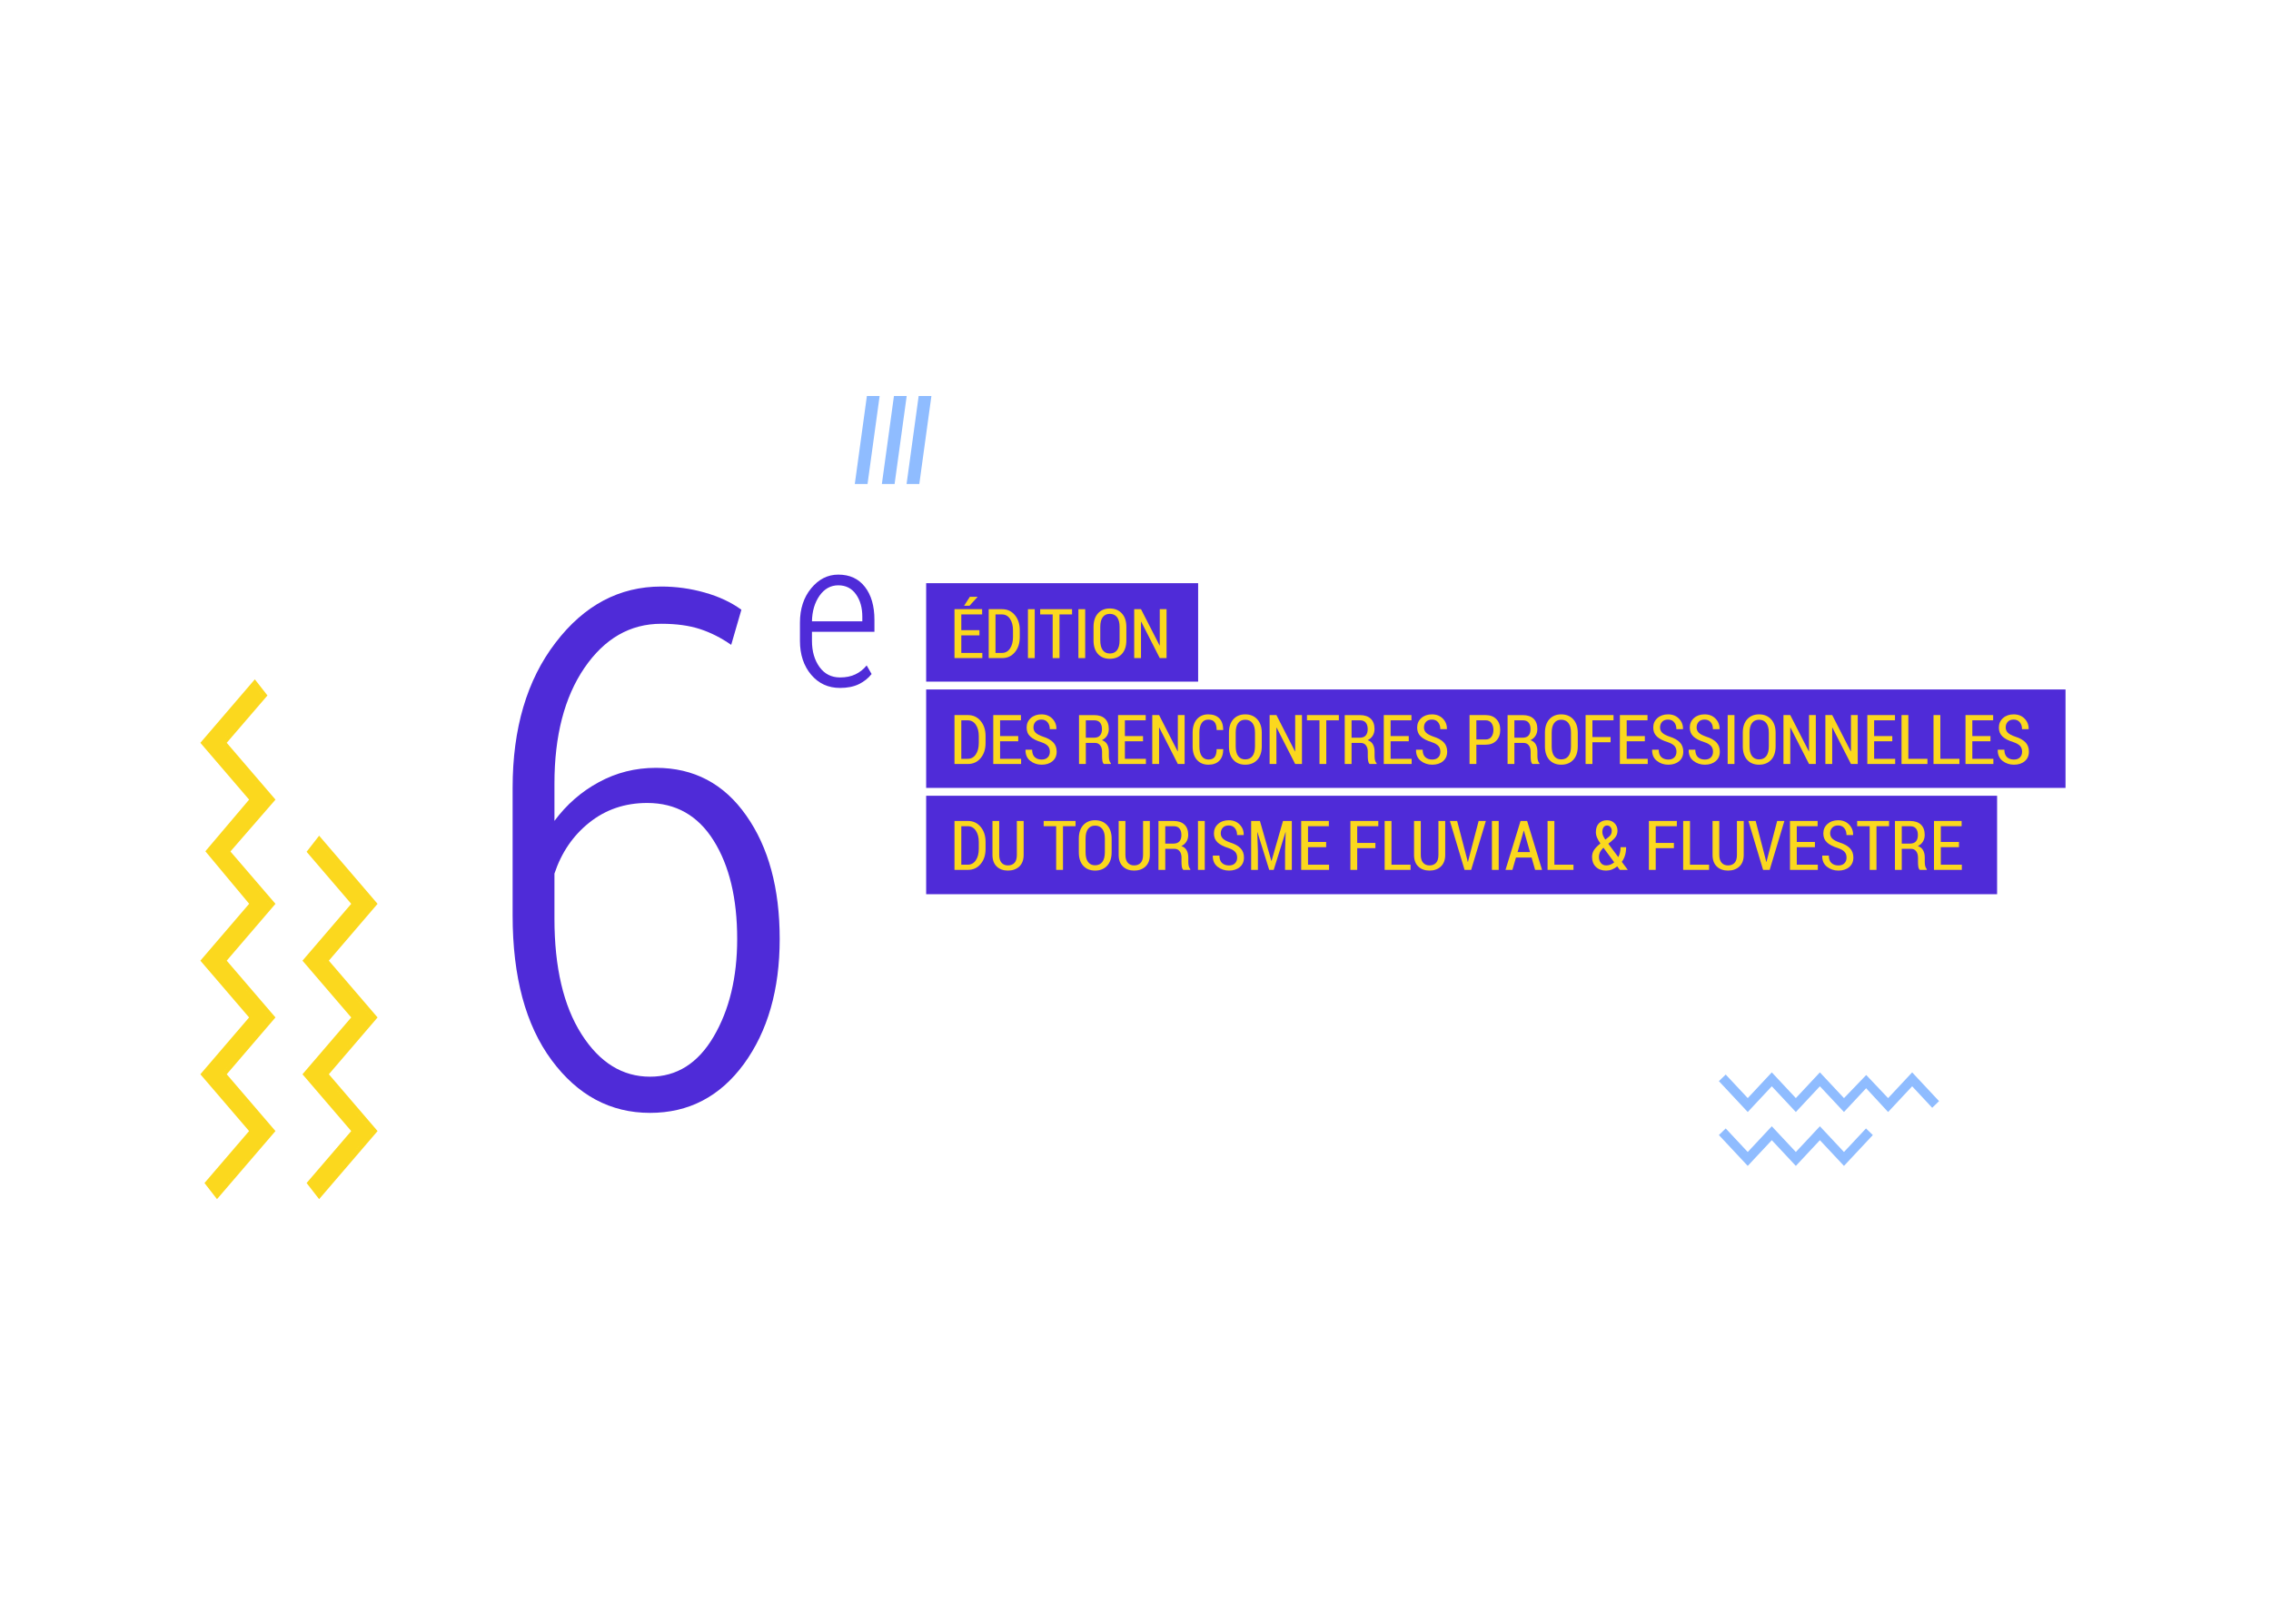<svg width="193" height="138" viewBox="0 0 193 138" fill="none" xmlns="http://www.w3.org/2000/svg">
<path fill-rule="evenodd" clip-rule="evenodd" d="M27.947 91.308L32.088 86.479L27.946 81.652L32.088 76.822L27.122 71.03L26.056 72.399L29.849 76.822L25.706 81.653L29.848 86.479L25.706 91.308L29.848 96.135L26.056 100.552L27.121 101.922L32.089 96.135L27.947 91.308ZM31.611 76.822L27.47 81.652L31.612 86.479L27.47 91.308L31.612 96.135L27.132 101.354L27.132 101.353L31.611 96.135L27.469 91.308L31.611 86.48L27.469 81.653L31.611 76.823L27.132 71.6L27.133 71.599L31.611 76.822ZM18.442 101.922L23.41 96.135L19.268 91.308L23.41 86.479L19.268 81.652L23.41 76.822L19.583 72.372L23.412 67.965L19.268 63.136L22.73 59.112L21.657 57.74L17.028 63.136L21.171 67.965L17.509 72.287L17.514 72.294L17.453 72.355L21.174 76.818L17.028 81.653L21.169 86.479L17.028 91.308L21.169 96.135L17.378 100.552L18.442 101.922ZM22.933 86.479L18.792 91.308L22.933 96.135L18.454 101.354L18.454 101.353L22.933 96.135L18.791 91.308L22.933 86.48L18.791 81.653L22.932 76.823L19.104 72.371L22.933 67.963L18.791 63.136L22.264 59.099L21.645 58.308L21.646 58.307L22.265 59.098L18.792 63.136L22.933 67.963L19.104 72.371L22.933 76.822L18.791 81.652L22.933 86.479Z" fill="#FBD81E"/>
<g filter="url(#filter0_d_92_1699)">
<path d="M54.434 48.089C55.688 48.089 56.913 48.258 58.107 48.596C59.322 48.935 60.367 49.423 61.243 50.06L60.377 53.046C59.521 52.449 58.635 52.001 57.719 51.702C56.803 51.404 55.708 51.254 54.434 51.254C51.786 51.254 49.606 52.509 47.894 55.017C46.201 57.506 45.355 60.781 45.355 64.843V68.008C46.391 66.615 47.645 65.52 49.118 64.723C50.611 63.907 52.234 63.499 53.986 63.499C57.211 63.499 59.77 64.853 61.661 67.56C63.553 70.248 64.498 73.742 64.498 78.043C64.498 82.343 63.483 85.887 61.452 88.675C59.421 91.442 56.763 92.826 53.478 92.826C50.114 92.826 47.326 91.332 45.116 88.346C42.906 85.36 41.801 81.258 41.801 76.042V65.201C41.801 60.144 43.016 56.033 45.445 52.867C47.874 49.681 50.87 48.089 54.434 48.089ZM53.239 66.485C51.348 66.485 49.705 67.043 48.312 68.158C46.938 69.253 45.952 70.696 45.355 72.488V76.311C45.355 80.452 46.122 83.727 47.655 86.136C49.188 88.545 51.129 89.75 53.478 89.75C55.748 89.75 57.55 88.615 58.884 86.345C60.218 84.075 60.885 81.308 60.885 78.043C60.885 74.598 60.218 71.811 58.884 69.681C57.55 67.55 55.668 66.485 53.239 66.485Z" fill="#4F2BD8"/>
</g>
<g filter="url(#filter1_d_92_1699)">
<path d="M70.881 57.965C69.88 57.965 69.063 57.59 68.428 56.841C67.793 56.087 67.476 55.126 67.476 53.959V52.416C67.476 51.243 67.793 50.271 68.428 49.499C69.069 48.722 69.838 48.333 70.735 48.333C71.707 48.333 72.462 48.682 73 49.379C73.537 50.071 73.806 51.003 73.806 52.175V53.196H68.497V53.959C68.497 54.851 68.711 55.595 69.14 56.189C69.569 56.778 70.149 57.073 70.881 57.073C71.39 57.073 71.827 56.984 72.193 56.807C72.565 56.63 72.882 56.378 73.145 56.052L73.566 56.781C73.285 57.142 72.922 57.43 72.476 57.648C72.036 57.859 71.504 57.965 70.881 57.965ZM70.735 49.242C70.089 49.242 69.557 49.537 69.14 50.126C68.728 50.715 68.514 51.441 68.497 52.304H72.777V51.91C72.777 51.143 72.597 50.509 72.236 50.005C71.876 49.497 71.376 49.242 70.735 49.242Z" fill="#4F2BD8"/>
</g>
<path d="M78.709 58.602H175.537V66.969H78.709V58.602Z" fill="#4F2BD8"/>
<path d="M78.709 67.636H169.722V76.004H78.709V67.636Z" fill="#4F2BD8"/>
<path d="M78.709 49.568H101.823V57.936H78.709V49.568Z" fill="#4F2BD8"/>
<path d="M83.238 54.006H81.696V55.496H83.484V55.936H81.117V51.778H83.467V52.224H81.696V53.563H83.238V54.006ZM82.422 50.727H83.067L83.073 50.742L82.393 51.487H81.931L82.422 50.727Z" fill="#FBD81E"/>
<path d="M84.024 55.936V51.778H85.166C85.608 51.778 85.968 51.945 86.245 52.278C86.525 52.611 86.665 53.04 86.665 53.563V54.154C86.665 54.68 86.525 55.108 86.245 55.439C85.968 55.771 85.608 55.936 85.166 55.936H84.024ZM84.603 52.224V55.496H85.146C85.437 55.496 85.667 55.372 85.834 55.122C86.004 54.873 86.088 54.55 86.088 54.154V53.557C86.088 53.165 86.004 52.846 85.834 52.598C85.667 52.349 85.437 52.224 85.146 52.224H84.603Z" fill="#FBD81E"/>
<path d="M87.936 55.936H87.359V51.778H87.936V55.936Z" fill="#FBD81E"/>
<path d="M91.109 52.224H90.041V55.936H89.461V52.224H88.399V51.778H91.109V52.224Z" fill="#FBD81E"/>
<path d="M92.225 55.936H91.648V51.778H92.225V55.936Z" fill="#FBD81E"/>
<path d="M95.723 54.431C95.723 54.924 95.596 55.309 95.341 55.585C95.086 55.859 94.744 55.996 94.316 55.996C93.893 55.996 93.557 55.859 93.308 55.585C93.058 55.309 92.933 54.924 92.933 54.431V53.289C92.933 52.798 93.058 52.413 93.308 52.135C93.559 51.857 93.895 51.718 94.316 51.718C94.742 51.718 95.083 51.857 95.338 52.135C95.595 52.413 95.723 52.798 95.723 53.289V54.431ZM95.147 53.281C95.147 52.919 95.074 52.645 94.93 52.458C94.785 52.27 94.58 52.175 94.316 52.175C94.055 52.175 93.855 52.27 93.716 52.458C93.577 52.645 93.507 52.919 93.507 53.281V54.431C93.507 54.797 93.577 55.074 93.716 55.262C93.857 55.451 94.057 55.545 94.316 55.545C94.582 55.545 94.787 55.452 94.93 55.265C95.074 55.077 95.147 54.799 95.147 54.431V53.281Z" fill="#FBD81E"/>
<path d="M99.139 55.936H98.562L96.986 52.844L96.968 52.849V55.936H96.389V51.778H96.968L98.545 54.862L98.562 54.857V51.778H99.139V55.936Z" fill="#FBD81E"/>
<path d="M81.117 64.936V60.778H82.259C82.701 60.778 83.06 60.945 83.338 61.278C83.618 61.611 83.758 62.04 83.758 62.563V63.154C83.758 63.68 83.618 64.108 83.338 64.439C83.06 64.771 82.701 64.936 82.259 64.936H81.117ZM81.696 61.224V64.496H82.239C82.53 64.496 82.76 64.372 82.927 64.122C83.097 63.873 83.181 63.55 83.181 63.154V62.557C83.181 62.165 83.097 61.846 82.927 61.598C82.76 61.349 82.53 61.224 82.239 61.224H81.696Z" fill="#FBD81E"/>
<path d="M86.534 63.006H84.992V64.496H86.779V64.936H84.412V60.778H86.762V61.224H84.992V62.563H86.534V63.006Z" fill="#FBD81E"/>
<path d="M89.221 63.891C89.221 63.695 89.166 63.534 89.055 63.408C88.945 63.283 88.752 63.172 88.476 63.077C88.08 62.957 87.776 62.801 87.565 62.609C87.353 62.415 87.248 62.159 87.248 61.841C87.248 61.513 87.365 61.245 87.599 61.035C87.835 60.824 88.138 60.718 88.507 60.718C88.892 60.718 89.201 60.84 89.435 61.084C89.671 61.326 89.785 61.618 89.778 61.961L89.772 61.978H89.215C89.215 61.736 89.153 61.54 89.027 61.389C88.903 61.237 88.728 61.161 88.501 61.161C88.286 61.161 88.12 61.225 88.002 61.352C87.885 61.478 87.828 61.639 87.828 61.835C87.828 62.012 87.89 62.161 88.016 62.283C88.142 62.403 88.349 62.513 88.638 62.612C89.017 62.73 89.306 62.891 89.504 63.094C89.702 63.298 89.801 63.562 89.801 63.885C89.801 64.226 89.684 64.496 89.45 64.696C89.215 64.896 88.908 64.996 88.527 64.996C88.156 64.996 87.831 64.887 87.553 64.668C87.277 64.447 87.144 64.137 87.153 63.737L87.159 63.72H87.716C87.716 64.005 87.79 64.217 87.939 64.354C88.089 64.491 88.285 64.559 88.527 64.559C88.744 64.559 88.914 64.499 89.035 64.379C89.159 64.258 89.221 64.095 89.221 63.891Z" fill="#FBD81E"/>
<path d="M92.279 63.146V64.936H91.7V60.781H92.993C93.387 60.781 93.692 60.883 93.907 61.087C94.122 61.291 94.23 61.583 94.23 61.964C94.23 62.181 94.179 62.37 94.079 62.532C93.98 62.694 93.836 62.82 93.647 62.912C93.855 62.982 94.004 63.102 94.096 63.271C94.189 63.439 94.236 63.646 94.236 63.894V64.257C94.236 64.384 94.248 64.503 94.273 64.614C94.299 64.722 94.344 64.808 94.407 64.871V64.936H93.81C93.745 64.873 93.703 64.779 93.684 64.653C93.667 64.526 93.659 64.392 93.659 64.251V63.9C93.659 63.667 93.605 63.484 93.499 63.349C93.394 63.213 93.249 63.146 93.065 63.146H92.279ZM92.279 62.703H92.965C93.199 62.703 93.371 62.64 93.482 62.515C93.594 62.387 93.65 62.207 93.65 61.975C93.65 61.737 93.596 61.552 93.487 61.421C93.379 61.29 93.214 61.224 92.993 61.224H92.279V62.703Z" fill="#FBD81E"/>
<path d="M97.14 63.006H95.598V64.496H97.385V64.936H95.018V60.778H97.368V61.224H95.598V62.563H97.14V63.006Z" fill="#FBD81E"/>
<path d="M100.675 64.936H100.098L98.522 61.844L98.505 61.849V64.936H97.925V60.778H98.505L100.081 63.862L100.098 63.857V60.778H100.675V64.936Z" fill="#FBD81E"/>
<path d="M103.948 63.674L103.956 63.691C103.954 64.106 103.844 64.428 103.625 64.656C103.406 64.883 103.097 64.996 102.697 64.996C102.289 64.996 101.964 64.859 101.72 64.585C101.477 64.311 101.355 63.928 101.355 63.437V62.283C101.355 61.792 101.475 61.409 101.714 61.133C101.956 60.856 102.278 60.718 102.68 60.718C103.087 60.718 103.4 60.83 103.619 61.053C103.838 61.275 103.95 61.601 103.956 62.029L103.948 62.046H103.399C103.394 61.744 103.334 61.521 103.219 61.378C103.105 61.235 102.925 61.164 102.68 61.164C102.442 61.164 102.257 61.26 102.126 61.452C101.994 61.645 101.929 61.919 101.929 62.275V63.437C101.929 63.799 101.995 64.076 102.129 64.268C102.264 64.46 102.453 64.556 102.697 64.556C102.937 64.556 103.112 64.487 103.222 64.348C103.335 64.207 103.393 63.983 103.396 63.674H103.948Z" fill="#FBD81E"/>
<path d="M107.232 63.431C107.232 63.924 107.104 64.309 106.849 64.585C106.594 64.859 106.252 64.996 105.824 64.996C105.401 64.996 105.065 64.859 104.816 64.585C104.566 64.309 104.442 63.924 104.442 63.431V62.289C104.442 61.798 104.566 61.413 104.816 61.135C105.067 60.857 105.403 60.718 105.824 60.718C106.25 60.718 106.591 60.857 106.846 61.135C107.103 61.413 107.232 61.798 107.232 62.289V63.431ZM106.655 62.281C106.655 61.919 106.582 61.645 106.438 61.458C106.293 61.27 106.088 61.175 105.824 61.175C105.563 61.175 105.363 61.27 105.224 61.458C105.085 61.645 105.016 61.919 105.016 62.281V63.431C105.016 63.797 105.085 64.074 105.224 64.262C105.365 64.451 105.565 64.545 105.824 64.545C106.09 64.545 106.295 64.452 106.438 64.265C106.582 64.077 106.655 63.799 106.655 63.431V62.281Z" fill="#FBD81E"/>
<path d="M110.647 64.936H110.07L108.494 61.844L108.477 61.849V64.936H107.897V60.778H108.477L110.053 63.862L110.07 63.857V60.778H110.647V64.936Z" fill="#FBD81E"/>
<path d="M113.782 61.224H112.714V64.936H112.135V61.224H111.072V60.778H113.782V61.224Z" fill="#FBD81E"/>
<path d="M114.862 63.146V64.936H114.282V60.781H115.576C115.97 60.781 116.274 60.883 116.49 61.087C116.705 61.291 116.812 61.583 116.812 61.964C116.812 62.181 116.762 62.37 116.661 62.532C116.562 62.694 116.418 62.82 116.23 62.912C116.437 62.982 116.587 63.102 116.678 63.271C116.771 63.439 116.818 63.646 116.818 63.894V64.257C116.818 64.384 116.83 64.503 116.855 64.614C116.882 64.722 116.927 64.808 116.989 64.871V64.936H116.393C116.328 64.873 116.286 64.779 116.267 64.653C116.25 64.526 116.241 64.392 116.241 64.251V63.9C116.241 63.667 116.188 63.484 116.081 63.349C115.977 63.213 115.832 63.146 115.647 63.146H114.862ZM114.862 62.703H115.547C115.781 62.703 115.954 62.64 116.064 62.515C116.176 62.387 116.233 62.207 116.233 61.975C116.233 61.737 116.178 61.552 116.07 61.421C115.961 61.29 115.797 61.224 115.576 61.224H114.862V62.703Z" fill="#FBD81E"/>
<path d="M119.722 63.006H118.18V64.496H119.968V64.936H117.6V60.778H119.951V61.224H118.18V62.563H119.722V63.006Z" fill="#FBD81E"/>
<path d="M122.409 63.891C122.409 63.695 122.354 63.534 122.244 63.408C122.133 63.283 121.94 63.172 121.664 63.077C121.268 62.957 120.964 62.801 120.753 62.609C120.542 62.415 120.436 62.159 120.436 61.841C120.436 61.513 120.553 61.245 120.787 61.035C121.023 60.824 121.326 60.718 121.695 60.718C122.08 60.718 122.389 60.84 122.624 61.084C122.86 61.326 122.974 61.618 122.966 61.961L122.961 61.978H122.404C122.404 61.736 122.341 61.54 122.215 61.389C122.091 61.237 121.916 61.161 121.69 61.161C121.475 61.161 121.308 61.225 121.19 61.352C121.074 61.478 121.016 61.639 121.016 61.835C121.016 62.012 121.079 62.161 121.204 62.283C121.33 62.403 121.537 62.513 121.827 62.612C122.206 62.73 122.494 62.891 122.692 63.094C122.89 63.298 122.989 63.562 122.989 63.885C122.989 64.226 122.872 64.496 122.638 64.696C122.404 64.896 122.096 64.996 121.715 64.996C121.344 64.996 121.02 64.887 120.742 64.668C120.466 64.447 120.332 64.137 120.342 63.737L120.348 63.72H120.904C120.904 64.005 120.979 64.217 121.127 64.354C121.278 64.491 121.474 64.559 121.715 64.559C121.932 64.559 122.102 64.499 122.224 64.379C122.348 64.258 122.409 64.095 122.409 63.891Z" fill="#FBD81E"/>
<path d="M125.468 63.297V64.936H124.888V60.778H126.253C126.641 60.778 126.946 60.895 127.167 61.127C127.388 61.357 127.498 61.661 127.498 62.038C127.498 62.417 127.388 62.721 127.167 62.952C126.946 63.182 126.641 63.297 126.253 63.297H125.468ZM125.468 62.852H126.253C126.472 62.852 126.638 62.776 126.75 62.623C126.862 62.469 126.918 62.276 126.918 62.044C126.918 61.807 126.862 61.612 126.75 61.458C126.64 61.302 126.474 61.224 126.253 61.224H125.468V62.852Z" fill="#FBD81E"/>
<path d="M128.7 63.146V64.936H128.121V60.781H129.414C129.808 60.781 130.113 60.883 130.328 61.087C130.543 61.291 130.651 61.583 130.651 61.964C130.651 62.181 130.6 62.37 130.499 62.532C130.4 62.694 130.257 62.82 130.068 62.912C130.276 62.982 130.425 63.102 130.517 63.271C130.61 63.439 130.656 63.646 130.656 63.894V64.257C130.656 64.384 130.669 64.503 130.694 64.614C130.72 64.722 130.765 64.808 130.828 64.871V64.936H130.231C130.166 64.873 130.124 64.779 130.105 64.653C130.088 64.526 130.08 64.392 130.08 64.251V63.9C130.08 63.667 130.026 63.484 129.92 63.349C129.815 63.213 129.67 63.146 129.486 63.146H128.7ZM128.7 62.703H129.386C129.62 62.703 129.792 62.64 129.903 62.515C130.015 62.387 130.071 62.207 130.071 61.975C130.071 61.737 130.017 61.552 129.908 61.421C129.8 61.29 129.635 61.224 129.414 61.224H128.7V62.703Z" fill="#FBD81E"/>
<path d="M134.086 63.431C134.086 63.924 133.959 64.309 133.703 64.585C133.448 64.859 133.107 64.996 132.678 64.996C132.256 64.996 131.92 64.859 131.67 64.585C131.421 64.309 131.296 63.924 131.296 63.431V62.289C131.296 61.798 131.421 61.413 131.67 61.135C131.922 60.857 132.258 60.718 132.678 60.718C133.105 60.718 133.446 60.857 133.701 61.135C133.958 61.413 134.086 61.798 134.086 62.289V63.431ZM133.509 62.281C133.509 61.919 133.437 61.645 133.292 61.458C133.148 61.27 132.943 61.175 132.678 61.175C132.417 61.175 132.218 61.27 132.079 61.458C131.94 61.645 131.87 61.919 131.87 62.281V63.431C131.87 63.797 131.94 64.074 132.079 64.262C132.219 64.451 132.419 64.545 132.678 64.545C132.945 64.545 133.149 64.452 133.292 64.265C133.437 64.077 133.509 63.799 133.509 63.431V62.281Z" fill="#FBD81E"/>
<path d="M136.876 63.089H135.331V64.936H134.751V60.778H137.125V61.224H135.331V62.646H136.876V63.089Z" fill="#FBD81E"/>
<path d="M139.786 63.006H138.244V64.496H140.032V64.936H137.664V60.778H140.014V61.224H138.244V62.563H139.786V63.006Z" fill="#FBD81E"/>
<path d="M142.473 63.891C142.473 63.695 142.418 63.534 142.308 63.408C142.197 63.283 142.004 63.172 141.728 63.077C141.332 62.957 141.028 62.801 140.817 62.609C140.606 62.415 140.5 62.159 140.5 61.841C140.5 61.513 140.617 61.245 140.851 61.035C141.087 60.824 141.39 60.718 141.759 60.718C142.144 60.718 142.453 60.84 142.687 61.084C142.923 61.326 143.038 61.618 143.03 61.961L143.024 61.978H142.467C142.467 61.736 142.405 61.54 142.279 61.389C142.155 61.237 141.98 61.161 141.754 61.161C141.538 61.161 141.372 61.225 141.254 61.352C141.138 61.478 141.08 61.639 141.08 61.835C141.08 62.012 141.142 62.161 141.268 62.283C141.394 62.403 141.601 62.513 141.891 62.612C142.269 62.73 142.558 62.891 142.756 63.094C142.954 63.298 143.053 63.562 143.053 63.885C143.053 64.226 142.936 64.496 142.702 64.696C142.467 64.896 142.16 64.996 141.779 64.996C141.408 64.996 141.083 64.887 140.805 64.668C140.529 64.447 140.396 64.137 140.406 63.737L140.411 63.72H140.968C140.968 64.005 141.042 64.217 141.191 64.354C141.341 64.491 141.537 64.559 141.779 64.559C141.996 64.559 142.166 64.499 142.288 64.379C142.411 64.258 142.473 64.095 142.473 63.891Z" fill="#FBD81E"/>
<path d="M145.58 63.891C145.58 63.695 145.525 63.534 145.414 63.408C145.304 63.283 145.111 63.172 144.835 63.077C144.439 62.957 144.135 62.801 143.924 62.609C143.713 62.415 143.607 62.159 143.607 61.841C143.607 61.513 143.724 61.245 143.958 61.035C144.194 60.824 144.497 60.718 144.866 60.718C145.251 60.718 145.56 60.84 145.794 61.084C146.03 61.326 146.145 61.618 146.137 61.961L146.131 61.978H145.574C145.574 61.736 145.512 61.54 145.386 61.389C145.262 61.237 145.087 61.161 144.861 61.161C144.645 61.161 144.479 61.225 144.361 61.352C144.245 61.478 144.187 61.639 144.187 61.835C144.187 62.012 144.249 62.161 144.375 62.283C144.501 62.403 144.708 62.513 144.998 62.612C145.376 62.73 145.665 62.891 145.863 63.094C146.061 63.298 146.16 63.562 146.16 63.885C146.16 64.226 146.043 64.496 145.809 64.696C145.574 64.896 145.267 64.996 144.886 64.996C144.515 64.996 144.19 64.887 143.912 64.668C143.636 64.447 143.503 64.137 143.513 63.737L143.518 63.72H144.075C144.075 64.005 144.149 64.217 144.298 64.354C144.448 64.491 144.644 64.559 144.886 64.559C145.103 64.559 145.273 64.499 145.395 64.379C145.518 64.258 145.58 64.095 145.58 63.891Z" fill="#FBD81E"/>
<path d="M147.402 64.936H146.825V60.778H147.402V64.936Z" fill="#FBD81E"/>
<path d="M150.9 63.431C150.9 63.924 150.773 64.309 150.518 64.585C150.262 64.859 149.921 64.996 149.492 64.996C149.07 64.996 148.734 64.859 148.484 64.585C148.235 64.309 148.11 63.924 148.11 63.431V62.289C148.11 61.798 148.235 61.413 148.484 61.135C148.736 60.857 149.072 60.718 149.492 60.718C149.919 60.718 150.26 60.857 150.515 61.135C150.772 61.413 150.9 61.798 150.9 62.289V63.431ZM150.323 62.281C150.323 61.919 150.251 61.645 150.106 61.458C149.962 61.27 149.757 61.175 149.492 61.175C149.232 61.175 149.032 61.27 148.893 61.458C148.754 61.645 148.684 61.919 148.684 62.281V63.431C148.684 63.797 148.754 64.074 148.893 64.262C149.034 64.451 149.233 64.545 149.492 64.545C149.759 64.545 149.964 64.452 150.106 64.265C150.251 64.077 150.323 63.799 150.323 63.431V62.281Z" fill="#FBD81E"/>
<path d="M154.316 64.936H153.739L152.162 61.844L152.145 61.849V64.936H151.566V60.778H152.145L153.722 63.862L153.739 63.857V60.778H154.316V64.936Z" fill="#FBD81E"/>
<path d="M157.879 64.936H157.303L155.726 61.844L155.709 61.849V64.936H155.129V60.778H155.709L157.285 63.862L157.303 63.857V60.778H157.879V64.936Z" fill="#FBD81E"/>
<path d="M160.815 63.006H159.273V64.496H161.061V64.936H158.693V60.778H161.043V61.224H159.273V62.563H160.815V63.006Z" fill="#FBD81E"/>
<path d="M162.18 64.496H163.802V64.936H161.6V60.778H162.18V64.496Z" fill="#FBD81E"/>
<path d="M164.899 64.496H166.521V64.936H164.319V60.778H164.899V64.496Z" fill="#FBD81E"/>
<path d="M169.159 63.006H167.617V64.496H169.405V64.936H167.037V60.778H169.388V61.224H167.617V62.563H169.159V63.006Z" fill="#FBD81E"/>
<path d="M171.846 63.891C171.846 63.695 171.791 63.534 171.681 63.408C171.57 63.283 171.377 63.172 171.101 63.077C170.705 62.957 170.401 62.801 170.19 62.609C169.979 62.415 169.873 62.159 169.873 61.841C169.873 61.513 169.99 61.245 170.224 61.035C170.46 60.824 170.763 60.718 171.132 60.718C171.517 60.718 171.826 60.84 172.061 61.084C172.297 61.326 172.411 61.618 172.403 61.961L172.398 61.978H171.841C171.841 61.736 171.778 61.54 171.652 61.389C171.528 61.237 171.353 61.161 171.127 61.161C170.912 61.161 170.745 61.225 170.627 61.352C170.511 61.478 170.453 61.639 170.453 61.835C170.453 62.012 170.516 62.161 170.641 62.283C170.767 62.403 170.974 62.513 171.264 62.612C171.643 62.73 171.931 62.891 172.129 63.094C172.327 63.298 172.426 63.562 172.426 63.885C172.426 64.226 172.309 64.496 172.075 64.696C171.841 64.896 171.533 64.996 171.152 64.996C170.781 64.996 170.457 64.887 170.179 64.668C169.903 64.447 169.769 64.137 169.779 63.737L169.785 63.72H170.341C170.341 64.005 170.416 64.217 170.564 64.354C170.715 64.491 170.911 64.559 171.152 64.559C171.369 64.559 171.539 64.499 171.661 64.379C171.785 64.258 171.846 64.095 171.846 63.891Z" fill="#FBD81E"/>
<path d="M81.117 73.936V69.778H82.259C82.701 69.778 83.06 69.945 83.338 70.278C83.618 70.611 83.758 71.04 83.758 71.563V72.154C83.758 72.68 83.618 73.108 83.338 73.439C83.06 73.771 82.701 73.936 82.259 73.936H81.117ZM81.696 70.224V73.496H82.239C82.53 73.496 82.76 73.372 82.927 73.122C83.097 72.873 83.181 72.55 83.181 72.154V71.558C83.181 71.165 83.097 70.846 82.927 70.598C82.76 70.349 82.53 70.224 82.239 70.224H81.696Z" fill="#FBD81E"/>
<path d="M86.994 69.778V72.66C86.994 73.09 86.87 73.42 86.622 73.651C86.377 73.881 86.055 73.996 85.657 73.996C85.265 73.996 84.948 73.881 84.706 73.651C84.465 73.42 84.344 73.09 84.344 72.66V69.778H84.918V72.66C84.918 72.957 84.984 73.18 85.118 73.331C85.251 73.481 85.431 73.556 85.657 73.556C85.893 73.556 86.079 73.484 86.214 73.339C86.349 73.195 86.417 72.968 86.417 72.66V69.778H86.994Z" fill="#FBD81E"/>
<path d="M91.406 70.224H90.338V73.936H89.758V70.224H88.696V69.778H91.406V70.224Z" fill="#FBD81E"/>
<path d="M94.473 72.431C94.473 72.924 94.345 73.309 94.09 73.585C93.835 73.859 93.493 73.996 93.065 73.996C92.642 73.996 92.306 73.859 92.057 73.585C91.807 73.309 91.683 72.924 91.683 72.431V71.289C91.683 70.798 91.807 70.413 92.057 70.135C92.308 69.857 92.644 69.718 93.065 69.718C93.491 69.718 93.832 69.857 94.087 70.135C94.344 70.413 94.473 70.798 94.473 71.289V72.431ZM93.896 71.281C93.896 70.919 93.823 70.645 93.679 70.458C93.534 70.27 93.329 70.175 93.065 70.175C92.804 70.175 92.604 70.27 92.465 70.458C92.326 70.645 92.257 70.919 92.257 71.281V72.431C92.257 72.797 92.326 73.074 92.465 73.262C92.606 73.451 92.806 73.545 93.065 73.545C93.331 73.545 93.536 73.452 93.679 73.265C93.823 73.077 93.896 72.799 93.896 72.431V71.281Z" fill="#FBD81E"/>
<path d="M97.719 69.778V72.66C97.719 73.09 97.596 73.42 97.348 73.651C97.103 73.881 96.781 73.996 96.383 73.996C95.991 73.996 95.674 73.881 95.432 73.651C95.19 73.42 95.069 73.09 95.069 72.66V69.778H95.643V72.66C95.643 72.957 95.71 73.18 95.843 73.331C95.977 73.481 96.156 73.556 96.383 73.556C96.619 73.556 96.805 73.484 96.94 73.339C97.075 73.195 97.143 72.968 97.143 72.66V69.778H97.719Z" fill="#FBD81E"/>
<path d="M99.03 72.146V73.936H98.451V69.781H99.744C100.138 69.781 100.443 69.883 100.658 70.087C100.873 70.29 100.981 70.583 100.981 70.963C100.981 71.18 100.93 71.37 100.829 71.532C100.73 71.694 100.587 71.82 100.398 71.912C100.606 71.982 100.755 72.102 100.846 72.271C100.94 72.439 100.986 72.646 100.986 72.894V73.257C100.986 73.384 100.999 73.503 101.023 73.614C101.05 73.722 101.095 73.808 101.158 73.871V73.936H100.561C100.496 73.873 100.454 73.779 100.435 73.653C100.418 73.526 100.409 73.392 100.409 73.251V72.9C100.409 72.667 100.356 72.484 100.25 72.349C100.145 72.213 100 72.146 99.816 72.146H99.03ZM99.03 71.703H99.716C99.95 71.703 100.122 71.64 100.232 71.515C100.345 71.387 100.401 71.207 100.401 70.975C100.401 70.737 100.347 70.552 100.238 70.421C100.13 70.29 99.965 70.224 99.744 70.224H99.03V71.703Z" fill="#FBD81E"/>
<path d="M102.386 73.936H101.809V69.778H102.386V73.936Z" fill="#FBD81E"/>
<path d="M105.138 72.891C105.138 72.695 105.083 72.534 104.973 72.409C104.862 72.283 104.669 72.172 104.393 72.077C103.997 71.957 103.693 71.801 103.482 71.609C103.271 71.415 103.165 71.159 103.165 70.841C103.165 70.513 103.282 70.245 103.516 70.035C103.752 69.824 104.055 69.718 104.425 69.718C104.809 69.718 105.118 69.84 105.353 70.084C105.589 70.326 105.703 70.618 105.695 70.961L105.69 70.978H105.133C105.133 70.736 105.07 70.54 104.944 70.389C104.82 70.237 104.645 70.161 104.419 70.161C104.204 70.161 104.037 70.225 103.919 70.352C103.803 70.478 103.745 70.639 103.745 70.835C103.745 71.012 103.808 71.162 103.933 71.283C104.059 71.403 104.266 71.513 104.556 71.612C104.935 71.73 105.223 71.891 105.421 72.094C105.619 72.298 105.718 72.562 105.718 72.885C105.718 73.226 105.601 73.496 105.367 73.696C105.133 73.896 104.825 73.996 104.444 73.996C104.073 73.996 103.749 73.887 103.471 73.668C103.195 73.447 103.061 73.137 103.071 72.737L103.077 72.72H103.633C103.633 73.005 103.708 73.217 103.856 73.354C104.007 73.491 104.203 73.559 104.444 73.559C104.662 73.559 104.831 73.499 104.953 73.379C105.077 73.257 105.138 73.095 105.138 72.891Z" fill="#FBD81E"/>
<path d="M107.075 69.778L108.045 73.171H108.063L109.036 69.778H109.785V73.936H109.211V72.34L109.262 70.741L109.245 70.738L108.245 73.936H107.863L106.866 70.741L106.849 70.744L106.903 72.34V73.936H106.329V69.778H107.075Z" fill="#FBD81E"/>
<path d="M112.703 72.006H111.161V73.496H112.949V73.936H110.581V69.778H112.931V70.224H111.161V71.563H112.703V72.006Z" fill="#FBD81E"/>
<path d="M116.887 72.089H115.342V73.936H114.762V69.778H117.135V70.224H115.342V71.646H116.887V72.089Z" fill="#FBD81E"/>
<path d="M118.254 73.496H119.876V73.936H117.675V69.778H118.254V73.496Z" fill="#FBD81E"/>
<path d="M122.821 69.778V72.66C122.821 73.09 122.697 73.42 122.449 73.651C122.204 73.881 121.882 73.996 121.484 73.996C121.092 73.996 120.775 73.881 120.533 73.651C120.291 73.42 120.171 73.09 120.171 72.66V69.778H120.745V72.66C120.745 72.957 120.811 73.18 120.944 73.331C121.078 73.481 121.258 73.556 121.484 73.556C121.72 73.556 121.906 73.484 122.041 73.339C122.176 73.195 122.244 72.968 122.244 72.66V69.778H122.821Z" fill="#FBD81E"/>
<path d="M124.68 73.017L124.737 73.26H124.754L124.814 73.02L125.662 69.778H126.276L125.025 73.936H124.465L123.218 69.778H123.834L124.68 73.017Z" fill="#FBD81E"/>
<path d="M127.367 73.936H126.79V69.778H127.367V73.936Z" fill="#FBD81E"/>
<path d="M130.16 72.885H128.835L128.532 73.936H127.944L129.223 69.778H129.783L131.051 73.936H130.462L130.16 72.885ZM128.969 72.426H130.028L129.509 70.609H129.491L128.969 72.426Z" fill="#FBD81E"/>
<path d="M132.099 73.496H133.721V73.936H131.519V69.778H132.099V73.496Z" fill="#FBD81E"/>
<path d="M135.3 72.843C135.3 72.612 135.359 72.409 135.477 72.234C135.597 72.057 135.774 71.877 136.008 71.695C135.879 71.508 135.782 71.34 135.72 71.189C135.657 71.037 135.625 70.882 135.625 70.724C135.625 70.408 135.71 70.161 135.879 69.984C136.051 69.807 136.282 69.718 136.573 69.718C136.838 69.718 137.052 69.804 137.216 69.975C137.38 70.145 137.462 70.352 137.462 70.598C137.462 70.781 137.42 70.941 137.336 71.078C137.252 71.215 137.133 71.345 136.979 71.469L136.682 71.715L137.519 72.837L137.536 72.834C137.595 72.724 137.64 72.599 137.673 72.46C137.707 72.319 137.724 72.169 137.724 72.009H138.195C138.195 72.258 138.165 72.487 138.104 72.694C138.043 72.901 137.951 73.087 137.827 73.251L138.338 73.936H137.661L137.442 73.639C137.299 73.755 137.148 73.844 136.99 73.905C136.832 73.966 136.666 73.996 136.491 73.996C136.127 73.996 135.838 73.891 135.622 73.679C135.407 73.466 135.3 73.187 135.3 72.843ZM136.508 73.556C136.626 73.556 136.743 73.534 136.859 73.491C136.975 73.445 137.084 73.379 137.185 73.294L136.271 72.057L136.205 72.112C136.077 72.249 135.992 72.377 135.948 72.497C135.906 72.615 135.885 72.725 135.885 72.828C135.885 73.038 135.94 73.212 136.051 73.351C136.161 73.488 136.314 73.556 136.508 73.556ZM136.174 70.718C136.174 70.815 136.195 70.916 136.236 71.021C136.28 71.123 136.344 71.238 136.428 71.363L136.725 71.129C136.82 71.053 136.885 70.973 136.919 70.889C136.955 70.805 136.973 70.713 136.973 70.612C136.973 70.49 136.937 70.386 136.865 70.298C136.792 70.209 136.695 70.164 136.573 70.164C136.446 70.164 136.347 70.217 136.276 70.324C136.208 70.429 136.174 70.56 136.174 70.718Z" fill="#FBD81E"/>
<path d="M142.256 72.089H140.711V73.936H140.132V69.778H142.505V70.224H140.711V71.646H142.256V72.089Z" fill="#FBD81E"/>
<path d="M143.624 73.496H145.246V73.936H143.044V69.778H143.624V73.496Z" fill="#FBD81E"/>
<path d="M148.19 69.778V72.66C148.19 73.09 148.066 73.42 147.819 73.651C147.573 73.881 147.252 73.996 146.854 73.996C146.462 73.996 146.145 73.881 145.903 73.651C145.661 73.42 145.54 73.09 145.54 72.66V69.778H146.114V72.66C146.114 72.957 146.181 73.18 146.314 73.331C146.447 73.481 146.627 73.556 146.854 73.556C147.09 73.556 147.275 73.484 147.411 73.339C147.546 73.195 147.613 72.968 147.613 72.66V69.778H148.19Z" fill="#FBD81E"/>
<path d="M150.049 73.017L150.106 73.26H150.123L150.183 73.02L151.032 69.778H151.646L150.395 73.936H149.835L148.587 69.778H149.204L150.049 73.017Z" fill="#FBD81E"/>
<path d="M154.241 72.006H152.699V73.496H154.487V73.936H152.12V69.778H154.47V70.224H152.699V71.563H154.241V72.006Z" fill="#FBD81E"/>
<path d="M156.928 72.891C156.928 72.695 156.873 72.534 156.763 72.409C156.652 72.283 156.459 72.172 156.183 72.077C155.787 71.957 155.484 71.801 155.272 71.609C155.061 71.415 154.955 71.159 154.955 70.841C154.955 70.513 155.072 70.245 155.306 70.035C155.543 69.824 155.845 69.718 156.215 69.718C156.599 69.718 156.908 69.84 157.143 70.084C157.379 70.326 157.493 70.618 157.485 70.961L157.48 70.978H156.923C156.923 70.736 156.86 70.54 156.734 70.389C156.611 70.237 156.435 70.161 156.209 70.161C155.994 70.161 155.827 70.225 155.709 70.352C155.593 70.478 155.535 70.639 155.535 70.835C155.535 71.012 155.598 71.162 155.723 71.283C155.849 71.403 156.057 71.513 156.346 71.612C156.725 71.73 157.013 71.891 157.211 72.094C157.409 72.298 157.508 72.562 157.508 72.885C157.508 73.226 157.391 73.496 157.157 73.696C156.923 73.896 156.615 73.996 156.235 73.996C155.863 73.996 155.539 73.887 155.261 73.668C154.985 73.447 154.851 73.137 154.861 72.737L154.867 72.72H155.424C155.424 73.005 155.498 73.217 155.646 73.354C155.797 73.491 155.993 73.559 156.235 73.559C156.452 73.559 156.621 73.499 156.743 73.379C156.867 73.257 156.928 73.095 156.928 72.891Z" fill="#FBD81E"/>
<path d="M160.541 70.224H159.473V73.936H158.893V70.224H157.831V69.778H160.541V70.224Z" fill="#FBD81E"/>
<path d="M161.62 72.146V73.936H161.041V69.781H162.334C162.728 69.781 163.033 69.883 163.248 70.087C163.463 70.29 163.571 70.583 163.571 70.963C163.571 71.18 163.52 71.37 163.419 71.532C163.32 71.694 163.177 71.82 162.988 71.912C163.196 71.982 163.345 72.102 163.436 72.271C163.53 72.439 163.576 72.646 163.576 72.894V73.257C163.576 73.384 163.589 73.503 163.614 73.614C163.64 73.722 163.685 73.808 163.748 73.871V73.936H163.151C163.086 73.873 163.044 73.779 163.025 73.653C163.008 73.526 163 73.392 163 73.251V72.9C163 72.667 162.946 72.484 162.84 72.349C162.735 72.213 162.59 72.146 162.406 72.146H161.62ZM161.62 71.703H162.306C162.54 71.703 162.712 71.64 162.823 71.515C162.935 71.387 162.991 71.207 162.991 70.975C162.991 70.737 162.937 70.552 162.828 70.421C162.72 70.29 162.555 70.224 162.334 70.224H161.62V71.703Z" fill="#FBD81E"/>
<path d="M166.481 72.006H164.939V73.496H166.726V73.936H164.359V69.778H166.709V70.224H164.939V71.563H166.481V72.006Z" fill="#FBD81E"/>
<path fill-rule="evenodd" clip-rule="evenodd" d="M150.575 96.911L152.619 99.097L154.663 96.911L156.709 99.097L159.161 96.476L158.582 95.913L156.709 97.915L154.663 95.729L152.619 97.915L150.575 95.729L148.531 97.915L146.66 95.913L146.08 96.475L148.531 99.097L150.575 96.911ZM154.663 96.66L154.663 96.66L152.619 98.846L152.619 98.846L154.663 96.66ZM156.709 98.846L156.709 98.846L158.92 96.482L158.587 96.159L158.588 96.158L158.921 96.481L156.709 98.846ZM154.663 95.98L156.709 98.166L156.709 98.167L154.663 95.98L154.663 95.98ZM150.575 95.98L152.619 98.166L152.619 98.166L150.575 95.98L150.575 95.98ZM148.531 98.166L146.654 96.158L146.654 96.159L148.53 98.166L148.531 98.166ZM148.531 98.846L148.531 98.846L150.575 96.66L150.574 96.66L148.531 98.846ZM146.08 91.894L148.531 94.517L150.575 92.33L152.619 94.516L154.663 92.33L156.709 94.516L158.593 92.496L160.46 94.517L162.504 92.331L164.208 94.158L164.789 93.591L162.504 91.148L160.46 93.335L158.629 91.401L158.626 91.405L158.6 91.372L156.711 93.336L154.663 91.148L152.619 93.334L150.575 91.148L148.531 93.334L146.66 91.332L146.08 91.894ZM152.619 94.265L152.619 94.265L154.663 92.079L154.663 92.079L152.619 94.265ZM150.575 92.079L150.574 92.079L148.531 94.265L148.531 94.265L150.575 92.079ZM156.709 94.265L156.709 94.265L158.594 92.244L158.594 92.244L156.709 94.265ZM160.46 94.265L160.46 94.265L162.504 92.079L162.504 92.079L160.46 94.265ZM164.214 93.912L164.214 93.912L164.549 93.586L162.504 91.4L162.504 91.399L164.549 93.585L164.214 93.912ZM158.626 91.648L160.46 93.585L160.46 93.586L158.626 91.648L158.626 91.648ZM158.612 91.662L158.588 91.633L158.588 91.633L158.611 91.662L158.612 91.662ZM154.663 91.399L156.709 93.586L156.709 93.586L154.663 91.4L154.663 91.399ZM150.575 91.399L152.619 93.585L152.619 93.586L150.575 91.4L150.575 91.399ZM146.654 91.578L148.531 93.585L148.53 93.586L146.654 91.578L146.654 91.578Z" fill="#8FBCFF"/>
<path d="M77.055 33.659L75.972 33.659L74.945 41.138L76.027 41.138L77.055 33.659Z" fill="#8FBCFF"/>
<path d="M74.755 33.659L73.672 33.659L72.645 41.138L73.727 41.138L74.755 33.659Z" fill="#8FBCFF"/>
<path d="M79.155 33.659L78.072 33.659L77.045 41.138L78.127 41.138L79.155 33.659Z" fill="#8FBCFF"/>
<defs>
<filter id="filter0_d_92_1699" x="41.801" y="48.089" width="24.461" height="46.501" filterUnits="userSpaceOnUse" color-interpolation-filters="sRGB">
<feFlood flood-opacity="0" result="BackgroundImageFix"/>
<feColorMatrix in="SourceAlpha" type="matrix" values="0 0 0 0 0 0 0 0 0 0 0 0 0 0 0 0 0 0 127 0" result="hardAlpha"/>
<feOffset dx="1.764" dy="1.764"/>
<feColorMatrix type="matrix" values="0 0 0 0 0.984 0 0 0 0 0.846 0 0 0 0 0.118 0 0 0 1 0"/>
<feBlend mode="normal" in2="BackgroundImageFix" result="effect1_dropShadow_92_1699"/>
<feBlend mode="normal" in="SourceGraphic" in2="effect1_dropShadow_92_1699" result="shape"/>
</filter>
<filter id="filter1_d_92_1699" x="67.476" y="48.333" width="6.836" height="10.139" filterUnits="userSpaceOnUse" color-interpolation-filters="sRGB">
<feFlood flood-opacity="0" result="BackgroundImageFix"/>
<feColorMatrix in="SourceAlpha" type="matrix" values="0 0 0 0 0 0 0 0 0 0 0 0 0 0 0 0 0 0 127 0" result="hardAlpha"/>
<feOffset dx="0.507" dy="0.507"/>
<feColorMatrix type="matrix" values="0 0 0 0 0.984 0 0 0 0 0.846 0 0 0 0 0.118 0 0 0 1 0"/>
<feBlend mode="normal" in2="BackgroundImageFix" result="effect1_dropShadow_92_1699"/>
<feBlend mode="normal" in="SourceGraphic" in2="effect1_dropShadow_92_1699" result="shape"/>
</filter>
</defs>
</svg>
